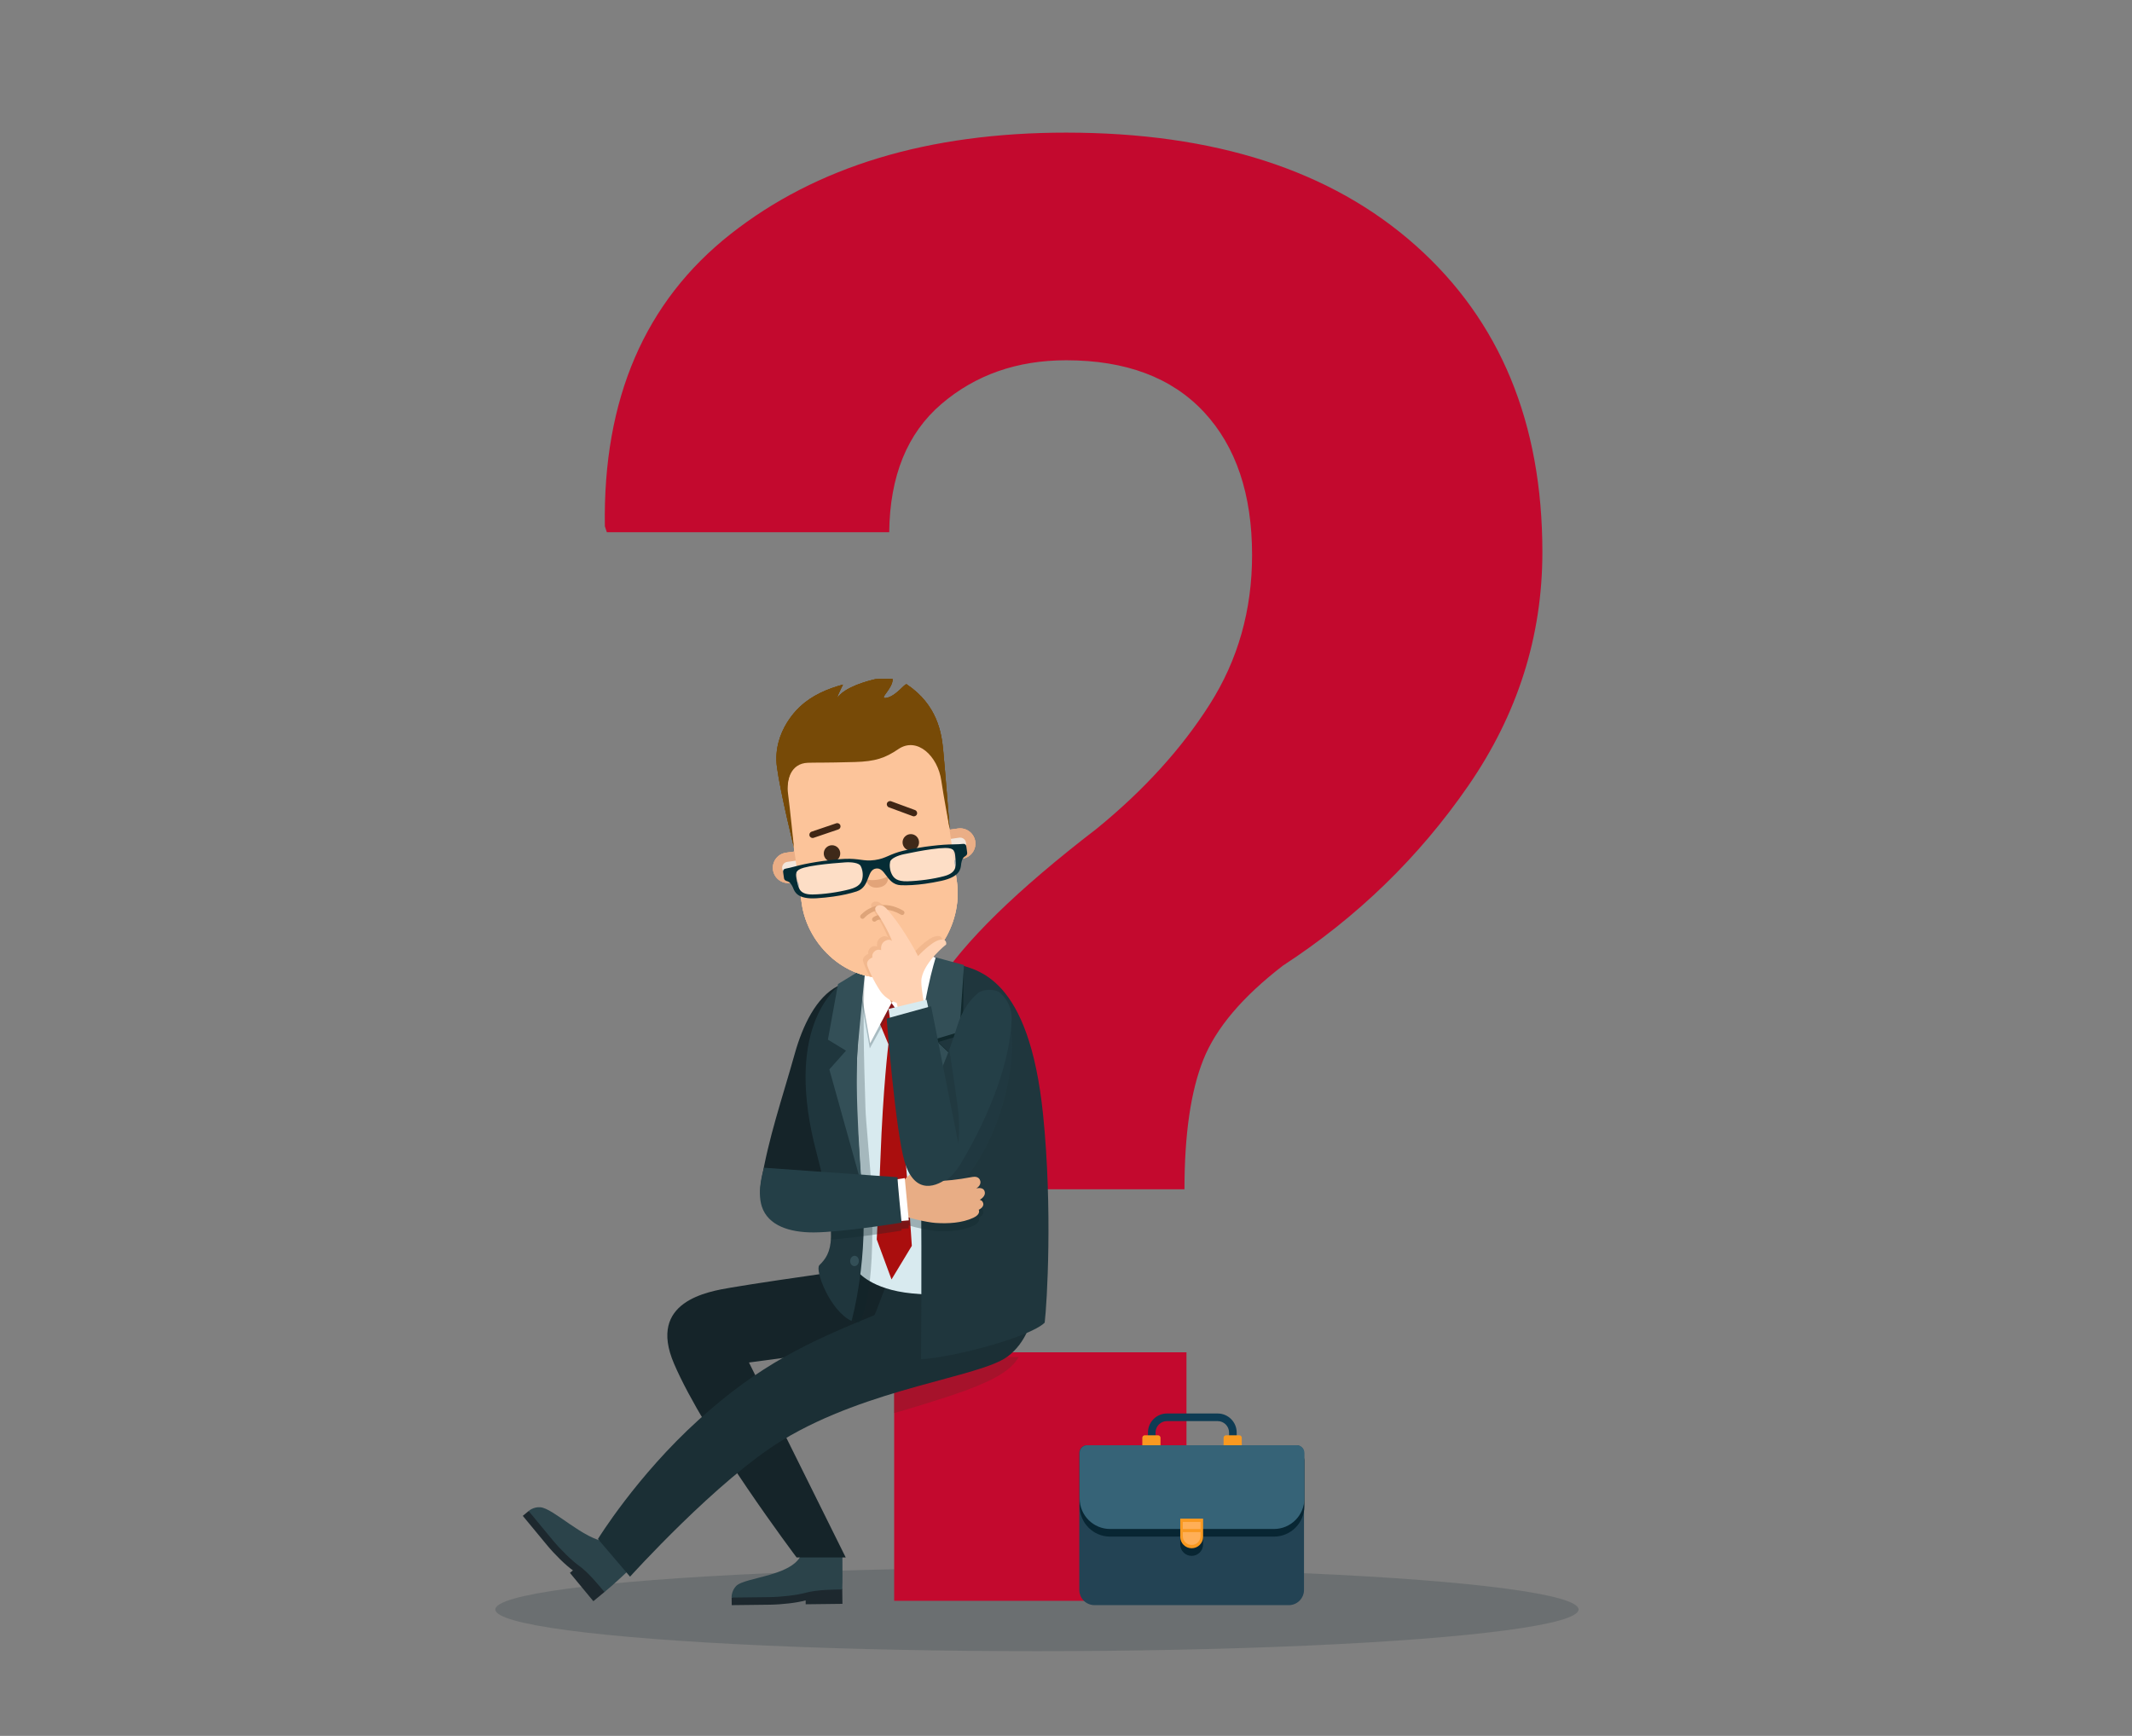 <?xml version="1.0" encoding="utf-8"?>
<!-- Generator: Adobe Illustrator 16.0.3, SVG Export Plug-In . SVG Version: 6.00 Build 0)  -->
<!DOCTYPE svg PUBLIC "-//W3C//DTD SVG 1.1//EN" "http://www.w3.org/Graphics/SVG/1.1/DTD/svg11.dtd">
<svg version="1.1" id="Vrstva_1" xmlns="http://www.w3.org/2000/svg" xmlns:xlink="http://www.w3.org/1999/xlink" x="0px" y="0px"
	 width="400px" height="325.744px" viewBox="0 0 400 325.744" enable-background="new 0 0 400 325.744" xml:space="preserve">
<rect x="0" y="0" width="400" height="325.744" fill="#808080" stroke="none"/>
<g opacity="0.2">
	<ellipse fill="#1B2F35" cx="194.55" cy="302.017" rx="101.619" ry="7.826"/>
</g>
<g>
	<path fill="#C3092E" d="M167.946,223.17c0.123-17.407,2.705-30.151,7.741-38.235c5.035-8.082,15.075-17.908,30.124-29.475
		c8.828-7.209,15.888-14.984,21.172-23.317c5.285-8.327,7.928-17.655,7.928-27.978c0-11.441-3.016-20.395-9.045-26.861
		c-6.034-6.463-14.645-9.699-25.834-9.699c-9.206,0-17.008,2.735-23.41,8.207c-6.405,5.475-9.671,13.495-9.792,24.063h-52.975
		l-0.375-1.121c-0.372-23.876,7.489-42.154,23.596-54.838c16.102-12.684,37.088-19.028,62.954-19.028
		c27.855,0,49.709,7.059,65.565,21.171c15.854,14.115,23.782,33.296,23.782,57.546c0,15.791-4.634,30.403-13.897,43.834
		c-9.264,13.43-20.859,24.686-34.785,33.763c-7.586,5.846-12.563,11.72-14.922,17.628c-2.363,5.907-3.547,14.019-3.547,24.339
		L167.946,223.17L167.946,223.17z M222.602,300.395H167.76v-46.634h54.842V300.395z"/>
</g>
<g opacity="0.31">
	<path fill="#632824" d="M167.733,254.649v10.518c2.511-0.691,9.766-2.898,13.378-4.227c6.081-2.232,8.788-4.104,9.995-6.291
		H167.733z"/>
</g>
<g>
	<g>
		<g>
			<g>
				<path fill="#1D282E" d="M107.491,294.685l-0.563,0.465l4.393,5.313c0,0,1.232-1.019,2.081-1.72
					c1.184-0.979-11.064-13.952-14.22-15.201c0.01,0.001-1.098,0.908-1.098,0.908s3.274,3.962,4.503,5.447
					C104.114,291.744,106.126,293.71,107.491,294.685z"/>
			</g>
		</g>
		<g>
			<g>
				<path fill="#2B434A" d="M108.588,293.776c1.824,1.306,3.847,3.799,4.813,4.967c1.689-1.357,3.698-3.296,5.361-4.82
					c1.593-1.521-1.721-4.941-4.886-4.585c-4.397-0.417-10.04-6.327-12.507-6.503c-1.337-0.094-2.188,0.707-2.188,0.707
					s3.275,3.962,4.503,5.448C105.212,290.836,107.315,292.865,108.588,293.776z"/>
			</g>
		</g>
	</g>
	<g>
		<g>
			<g>
				<path fill="#1D282E" d="M151.153,300.313l0.008,0.729l6.895-0.082c0,0-0.019-1.598-0.032-2.699
					c-0.019-1.537-17.806-0.149-20.759,1.521c0.006-0.008,0.017,1.424,0.017,1.424s5.139-0.062,7.068-0.083
					C146.745,301.094,149.539,300.763,151.153,300.313z"/>
			</g>
		</g>
		<g>
			<g>
				<path fill="#2B434A" d="M151.137,298.888c2.161-0.6,5.372-0.607,6.888-0.627c0.068-2.063,0.025-2.594,0.025-6.693
					c-0.184-2.195-5.746-3.383-7.454-0.694c-0.864,4.964-10.82,4.952-12.506,6.763c-0.914,0.981-0.823,2.147-0.823,2.147
					s5.139-0.063,7.068-0.084C146.729,299.67,149.629,299.307,151.137,298.888z"/>
			</g>
		</g>
	</g>
	<g>
		<path fill="#152429" d="M169.413,236.897c0,0-23.281,3.188-32.219,4.713c-4.381,0.746-15.76,2.561-10.74,14.271
			c5.827,13.596,23.004,36.376,23.004,36.376h9.215l-18.153-36.584l39.707-5.313C180.227,250.362,193.363,234.414,169.413,236.897z"
			/>
	</g>
	<g>
		<path fill="#1B2F35" d="M194.288,238.562c0,0-23.082,2.74-28.046,2.849c-0.228,0.005-1.968,5.289-2.233,5.396
			c-12.402,5.061-21.441,9.23-32.912,19.609c-11.641,10.532-18.916,22.38-18.916,22.38l6.028,7.067c0,0,16.504-18.307,28.686-25.672
			c16.213-9.803,36.913-11.754,42.127-15.625C195.743,249.577,194.288,238.562,194.288,238.562z"/>
	</g>
	<g>
		<g>
			<path fill="#152429" d="M157.187,185.033c0.95-0.484,0.999,0.813,2.812,2.048c4.736,3.227-0.267,20.589-3.432,32.387
				c-1.64,6.114-4.614,9.672-7.769,10.071c-2.708,0.341-6.912-2.244-6.025-7.565c1.439-8.632,3.921-15.613,6.332-24.226
				C150.595,192.419,153.155,187.091,157.187,185.033z"/>
		</g>
	</g>
	<g>
		<g>
			<path fill="#E0A47C" d="M164.162,184.295c0.314,2.229,2.252,4.806,6.045,4.281c3.801-0.526,4.488-3.54,4.181-5.722
				c-0.449-3.191-2.071-14.717-2.071-14.717l-9.625,5.709C162.691,173.847,163.695,180.976,164.162,184.295z"/>
		</g>
	</g>
	<g>
		<g>
			<path fill="#F2E6DC" d="M173.734,178.483c-1.553,1-3.298,1.688-5.192,1.955c-1.707,0.24-3.393,0.117-5.002-0.297
				c-0.372-2.639-0.705-5.002-0.705-5.002l9.626-5.707C172.461,169.433,173.134,174.226,173.734,178.483z"/>
		</g>
	</g>
	<g>
		<g>
			<path fill="#D8EAEF" d="M154.81,188.718c0,0,6.579-6.697,8.432-7.525l0.201,1.428c0.417,2.967,1.66,5.973,4.031,5.639
				c2.438-0.343,7.458-4.229,7.041-7.195l-0.2-1.428c2.01,0.284,2.705,0.93,2.705,0.93l8.123,62.5c0,0-4.832,0.533-14.044-0.359
				c-7.712-0.749-10.138-4.073-10.138-4.073L154.81,188.718z"/>
		</g>
	</g>
	<g>
		<g>
			<path fill="#AA0E0E" d="M166.68,195.952l-2.291-5.492l2.846-2.281l3.144,2.61l-1.934,5.077c0,0,0.36,9.422,1.142,18.025
				c0.755,8.311,1.489,19.889,1.489,19.889l-3.811,6.305l-2.771-7.5c0,0,0.526-10.588,0.692-15.157
				C165.671,204.056,166.68,195.952,166.68,195.952z"/>
		</g>
	</g>
	<g>
		<g opacity="0.26">
			<g>
				<polygon fill="#1F363D" points="160.904,183.926 163.551,181.367 167.181,188.332 174.167,179.873 177.417,181.603 
					171.941,195.808 167.381,189.116 163.188,196.731 				"/>
			</g>
		</g>
		<g>
			<g>
				<g>
					<polygon fill="#FFFFFF" points="161.021,182.839 163.572,180.292 167.264,188.214 163.256,195.749 					"/>
				</g>
			</g>
			<g>
				<g>
					<polygon fill="#FFFFFF" points="177.006,180.589 173.852,178.847 167.264,188.214 171.893,194.614 					"/>
				</g>
			</g>
		</g>
	</g>
	<g>
		<g>
			<path fill="#1F363D" d="M195.701,209.181c1.798,17.625,0.737,35.426,0.301,39.01c-2.824,2.773-17.443,6.584-23.194,6.861
				c0,0,0.139-17.045,0-33.467c-0.032-3.889-0.393-8.048-0.326-10.542c0.34-12.677,3.413-30.769,3.413-30.769
				c1.125,0.104,2.292,0.252,3.38,0.562C183.327,181.987,193.046,183.167,195.701,209.181z"/>
		</g>
	</g>
	<g>
		<g>
			<g opacity="0.25">
				<g>
					<path fill="#0D2528" d="M154.029,214.433c4.983,22.336,1.422,22.66,1.422,22.66c0,3.131,2.006,9.656,5.676,11.166
						c0,0,3.342-3.48,2.367-25.343c-0.161-3.601-1.085-12.981-1.115-14.899c-0.051-3.35-0.695-16.85-0.071-25.697
						c-1.054,0.41-1.078,0.543-2.066,1.093C156.792,185.33,149.014,191.953,154.029,214.433z"/>
				</g>
			</g>
			<g opacity="0.76">
				<g>
					<path fill="#0D2528" d="M157.297,185.288l4.472-2.973c0,0-0.607,5.961-1.446,14.951c-0.711,7.646,1.344,25.123,1.344,25.123
						l-6.675-20.908l3.128-3.518l-3.396-2.068L157.297,185.288z"/>
				</g>
			</g>
			<g>
				<g>
					<path fill="#1F363D" d="M153.165,216.2c4.337,16.469,2.826,18.949,0.56,21.216c-0.878,0.879,1.942,8.524,6.042,10.468
						c0,0,3.394-12.098,1.9-25.492c-0.399-3.58-0.44-6.488-0.619-8.397c-1.331-14.229,1.182-31.795,1.182-31.795
						c-1.054,0.411-2.106,0.922-3.095,1.472C155.686,185.59,147.3,193.931,153.165,216.2z"/>
				</g>
			</g>
			<g>
				<g>
					<path fill="#334F57" d="M157.231,184.651l5.144-3.141c0,0-0.606,5.961-1.446,14.951c-0.71,7.645,0.739,25.928,0.739,25.928
						l-6.069-21.713l3.128-3.518l-3.396-2.068L157.231,184.651z"/>
				</g>
			</g>
		</g>
		<g>
			<g>
				<g>
					<path fill="#334F57" d="M159.09,226.117c0.075,0.53,0.566,0.901,1.097,0.825c0.533-0.073,0.904-0.563,0.829-1.096
						c-0.075-0.535-0.566-0.904-1.099-0.828C159.384,225.093,159.015,225.585,159.09,226.117z"/>
				</g>
			</g>
			<g>
				<g>
					
						<ellipse transform="matrix(-0.061 0.998 -0.998 -0.061 406.326 91.057)" fill="#334F57" cx="160.323" cy="236.696" rx="0.972" ry="0.82"/>
				</g>
			</g>
		</g>
	</g>
	<g>
		<g>
			<g>
				<g>
					<g>
						<path fill="#EAAE86" d="M150.504,165.364c1.563-0.221,2.654-1.67,2.435-3.231c-0.22-1.563-1.67-2.656-3.232-2.437
							l-2.244,0.316c-1.562,0.219-2.652,1.67-2.432,3.232c0.22,1.563,1.668,2.653,3.229,2.435L150.504,165.364z"/>
					</g>
				</g>
				<g>
					<g>
						<path fill="#F2E6DC" d="M150.263,163.646c0.611-0.086,1.042-0.655,0.955-1.271c-0.086-0.614-0.657-1.046-1.269-0.96
							l-2.244,0.315c-0.611,0.086-1.04,0.659-0.953,1.272c0.086,0.614,0.655,1.043,1.267,0.957L150.263,163.646z"/>
					</g>
				</g>
			</g>
			<g>
				<g>
					<g>
						<path fill="#EAAE86" d="M180.536,161.139c1.563-0.22,2.656-1.669,2.436-3.231c-0.22-1.563-1.67-2.656-3.233-2.437
							l-2.242,0.316c-1.562,0.22-2.656,1.67-2.436,3.233c0.22,1.563,1.67,2.654,3.233,2.434L180.536,161.139z"/>
					</g>
				</g>
				<g>
					<g>
						<path fill="#F2E6DC" d="M180.293,159.419c0.614-0.086,1.043-0.655,0.957-1.27c-0.086-0.614-0.656-1.046-1.27-0.96
							l-2.243,0.316c-0.614,0.086-1.043,0.658-0.957,1.272c0.087,0.614,0.656,1.043,1.27,0.956L180.293,159.419z"/>
					</g>
				</g>
			</g>
		</g>
		<g>
			<g>
				<path fill="#FCC49A" d="M160.498,135.687c-8.037,1.131-13.827,7.21-12.696,15.248l2.622,18.628
					c1.13,8.035,8.739,14.887,16.776,13.756c8.036-1.131,13.462-9.814,12.332-17.853l-2.622-18.628
					C175.78,138.801,168.535,134.555,160.498,135.687z"/>
			</g>
		</g>
		<g>
			<g>
				<path fill="#E2A479" d="M162.469,164.992c0,0,0.71,0.291,2.118,0.091c1.259-0.182,2.05-0.648,2.05-0.648
					s0.252,1.764-1.721,2.092C163.173,166.815,162.514,165.578,162.469,164.992z"/>
			</g>
		</g>
		<g>
			<g>
				<path fill="#3F2615" d="M166.777,151.498l4.476,1.652c0.314,0.115,0.664-0.046,0.781-0.359c0.116-0.316-0.045-0.665-0.36-0.781
					l-4.477-1.652c-0.313-0.115-0.664,0.045-0.781,0.359C166.3,151.032,166.462,151.382,166.777,151.498z"/>
			</g>
		</g>
		<g>
			<g>
				<path fill="#3F2615" d="M157.467,155.543c0.195-0.155,0.282-0.422,0.198-0.672c-0.109-0.318-0.454-0.487-0.772-0.38l-4.63,1.573
					c-0.317,0.107-0.488,0.453-0.379,0.771c0.107,0.318,0.453,0.487,0.77,0.38l4.631-1.573
					C157.353,155.618,157.414,155.585,157.467,155.543z"/>
			</g>
		</g>
		<g>
			<g>
				<path fill="#774A07" d="M145.771,143.926c-0.909-6.878,4.375-11.36,4.375-11.36c2.173-2.065,5.144-3.334,8.009-4.101
					c-0.525,1.066-1.418,2.933-0.875,2.256c1.486-1.852,5.333-2.903,6.946-3.276c1.948-0.151,3.25-0.083,3.252-0.008
					c0.022,1.791-2.625,3.718-1.307,3.546c1.916-0.247,3.581-2.808,3.936-2.571c5.757,3.842,6.536,9.168,6.833,12.194
					c0.351,3.534,1.237,14.962,1.237,14.962s-1.225-6.594-1.571-9.071c-0.642-4.61-4.538-8.319-8.056-5.928
					c-2.473,1.683-4.318,2.317-8.183,2.425c-5.938,0.162-7.382,0.086-8.818,0.142c-3.16,0.126-4.069,3.17-3.689,5.877
					c0.254,1.805,1.105,10.056,1.105,10.056S146.399,148.678,145.771,143.926z"/>
			</g>
		</g>
	</g>
	<g>
		<g>
			<g>
				<g>
					<g>
						<path fill="#EAAE86" d="M150.504,165.364c1.563-0.221,2.654-1.67,2.435-3.231c-0.22-1.563-1.67-2.656-3.232-2.437
							l-2.244,0.316c-1.562,0.219-2.652,1.67-2.432,3.232c0.22,1.563,1.668,2.653,3.229,2.435L150.504,165.364z"/>
					</g>
				</g>
				<g>
					<g>
						<path fill="#F2E6DC" d="M150.263,163.646c0.611-0.086,1.042-0.655,0.955-1.271c-0.086-0.614-0.657-1.046-1.269-0.96
							l-2.244,0.315c-0.611,0.086-1.04,0.659-0.953,1.272c0.086,0.614,0.655,1.043,1.267,0.957L150.263,163.646z"/>
					</g>
				</g>
			</g>
			<g>
				<g>
					<g>
						<path fill="#EAAE86" d="M180.536,161.139c1.563-0.22,2.656-1.669,2.436-3.231c-0.22-1.563-1.67-2.656-3.233-2.437
							l-2.242,0.316c-1.562,0.22-2.656,1.67-2.436,3.233c0.22,1.563,1.67,2.654,3.233,2.434L180.536,161.139z"/>
					</g>
				</g>
				<g>
					<g>
						<path fill="#F2E6DC" d="M180.293,159.419c0.614-0.086,1.043-0.655,0.957-1.27c-0.086-0.614-0.656-1.046-1.27-0.96
							l-2.243,0.316c-0.614,0.086-1.043,0.658-0.957,1.272c0.087,0.614,0.656,1.043,1.27,0.956L180.293,159.419z"/>
					</g>
				</g>
			</g>
		</g>
		<g>
			<g>
				<path fill="#FCC49A" d="M160.498,135.687c-8.037,1.131-13.827,7.21-12.696,15.248l2.622,18.628
					c1.13,8.035,8.739,14.887,16.776,13.756c8.036-1.131,13.462-9.814,12.332-17.853l-2.622-18.628
					C175.78,138.801,168.535,134.555,160.498,135.687z"/>
			</g>
		</g>
		<g>
			<g>
				<path fill="#E2A479" d="M162.469,164.992c0,0,0.71,0.291,2.118,0.091c1.259-0.182,2.05-0.648,2.05-0.648
					s0.252,1.764-1.721,2.092C163.173,166.815,162.514,165.578,162.469,164.992z"/>
			</g>
		</g>
		<g>
			<g>
				<path fill="#3F2615" d="M166.777,151.498l4.476,1.652c0.314,0.115,0.664-0.046,0.781-0.359c0.116-0.316-0.045-0.665-0.36-0.781
					l-4.477-1.652c-0.313-0.115-0.664,0.045-0.781,0.359C166.3,151.032,166.462,151.382,166.777,151.498z"/>
			</g>
		</g>
		<g>
			<g>
				<path fill="#3F2615" d="M157.467,155.543c0.195-0.155,0.282-0.422,0.198-0.672c-0.109-0.318-0.454-0.487-0.772-0.38l-4.63,1.573
					c-0.317,0.107-0.488,0.453-0.379,0.771c0.107,0.318,0.453,0.487,0.77,0.38l4.631-1.573
					C157.353,155.618,157.414,155.585,157.467,155.543z"/>
			</g>
		</g>
		<g>
			<g>
				<path fill="#774A07" d="M145.771,143.926c-0.909-6.878,4.375-11.36,4.375-11.36c2.173-2.065,5.144-3.334,8.009-4.101
					c-0.525,1.066-1.418,2.933-0.875,2.256c1.486-1.852,5.333-2.903,6.946-3.276c1.948-0.151,3.25-0.083,3.252-0.008
					c0.022,1.791-2.625,3.718-1.307,3.546c1.916-0.247,3.581-2.808,3.936-2.571c5.757,3.842,6.536,9.168,6.833,12.194
					c0.351,3.534,1.237,14.962,1.237,14.962s-1.225-6.594-1.571-9.071c-0.642-4.61-4.538-8.319-8.056-5.928
					c-2.473,1.683-4.318,2.317-8.183,2.425c-5.938,0.162-7.382,0.086-8.818,0.142c-3.16,0.126-4.069,3.17-3.689,5.877
					c0.254,1.805,1.105,10.056,1.105,10.056S146.399,148.678,145.771,143.926z"/>
			</g>
		</g>
	</g>
	<g>
		<g>
			<g>
				<g>
					<g>
						<path fill="#EAAE86" d="M150.504,165.364c1.563-0.221,2.654-1.67,2.435-3.231c-0.22-1.563-1.67-2.656-3.232-2.437
							l-2.244,0.316c-1.562,0.219-2.652,1.67-2.432,3.232c0.22,1.563,1.668,2.653,3.229,2.435L150.504,165.364z"/>
					</g>
				</g>
				<g>
					<g>
						<path fill="#F2E6DC" d="M150.263,163.646c0.611-0.086,1.042-0.655,0.955-1.271c-0.086-0.614-0.657-1.046-1.269-0.96
							l-2.244,0.315c-0.611,0.086-1.04,0.659-0.953,1.272c0.086,0.614,0.655,1.043,1.267,0.957L150.263,163.646z"/>
					</g>
				</g>
			</g>
			<g>
				<g>
					<g>
						<path fill="#EAAE86" d="M180.536,161.139c1.563-0.22,2.656-1.669,2.436-3.231c-0.22-1.563-1.67-2.656-3.233-2.437
							l-2.242,0.316c-1.562,0.22-2.656,1.67-2.436,3.233c0.22,1.563,1.67,2.654,3.233,2.434L180.536,161.139z"/>
					</g>
				</g>
				<g>
					<g>
						<path fill="#F2E6DC" d="M180.293,159.419c0.614-0.086,1.043-0.655,0.957-1.27c-0.086-0.614-0.656-1.046-1.27-0.96
							l-2.243,0.316c-0.614,0.086-1.043,0.658-0.957,1.272c0.087,0.614,0.656,1.043,1.27,0.956L180.293,159.419z"/>
					</g>
				</g>
			</g>
		</g>
		<g>
			<g>
				<path fill="#FCC49A" d="M160.498,135.687c-8.037,1.131-13.827,7.21-12.696,15.248l2.622,18.628
					c1.13,8.035,8.739,14.887,16.776,13.756c8.036-1.131,13.462-9.814,12.332-17.853l-2.622-18.628
					C175.78,138.801,168.535,134.555,160.498,135.687z"/>
			</g>
		</g>
		<g>
			<g>
				<path fill="#E2A479" d="M162.469,164.992c0,0,0.71,0.291,2.118,0.091c1.259-0.182,2.05-0.648,2.05-0.648
					s0.252,1.764-1.721,2.092C163.173,166.815,162.514,165.578,162.469,164.992z"/>
			</g>
		</g>
		<g>
			<g>
				<path fill="#3F2615" d="M166.777,151.498l4.476,1.652c0.314,0.115,0.664-0.046,0.781-0.359c0.116-0.316-0.045-0.665-0.36-0.781
					l-4.477-1.652c-0.313-0.115-0.664,0.045-0.781,0.359C166.3,151.032,166.462,151.382,166.777,151.498z"/>
			</g>
		</g>
		<g>
			<g>
				<path fill="#3F2615" d="M157.467,155.543c0.195-0.155,0.282-0.422,0.198-0.672c-0.109-0.318-0.454-0.487-0.772-0.38l-4.63,1.573
					c-0.317,0.107-0.488,0.453-0.379,0.771c0.107,0.318,0.453,0.487,0.77,0.38l4.631-1.573
					C157.353,155.618,157.414,155.585,157.467,155.543z"/>
			</g>
		</g>
		<g>
			<g>
				<path fill="#774A07" d="M145.771,143.926c-0.909-6.878,4.375-11.36,4.375-11.36c2.173-2.065,5.144-3.334,8.009-4.101
					c-0.525,1.066-1.418,2.933-0.875,2.256c1.486-1.852,5.333-2.903,6.946-3.276c1.948-0.151,3.25-0.083,3.252-0.008
					c0.022,1.791-2.625,3.718-1.307,3.546c1.916-0.247,3.581-2.808,3.936-2.571c5.757,3.842,6.536,9.168,6.833,12.194
					c0.351,3.534,1.237,14.962,1.237,14.962s-1.225-6.594-1.571-9.071c-0.642-4.61-4.538-8.319-8.056-5.928
					c-2.473,1.683-4.318,2.317-8.183,2.425c-5.938,0.162-7.382,0.086-8.818,0.142c-3.16,0.126-4.069,3.17-3.689,5.877
					c0.254,1.805,1.105,10.056,1.105,10.056S146.399,148.678,145.771,143.926z"/>
			</g>
		</g>
	</g>
	<g opacity="0.76">
		<g>
			<path fill="#0D2528" d="M180.793,181.336l-4.558-1.175c0,0-2.895,8.896-3.113,19.656c-0.207,10.172,0.225,21.078,0.225,21.078
				l6.756-21.502l-4.075-3.857l4.646-1.391L180.793,181.336z"/>
		</g>
	</g>
	<g>
		<g>
			<path fill="#334F57" d="M180.871,181.082l-5.305-1.425c0,0-2.896,8.895-3.114,19.654c-0.207,10.172,0.896,21.584,0.896,21.584
				l6.086-22.008l-4.075-3.856l4.645-1.39L180.871,181.082z"/>
		</g>
	</g>
	<g opacity="0.34">
		<path fill="#A3673A" d="M161.817,172.42c-0.098,0-0.196-0.032-0.277-0.101c-0.182-0.153-0.206-0.426-0.053-0.608
			c0.031-0.036,3.129-3.627,7.992-0.815c0.207,0.121,0.277,0.385,0.158,0.59c-0.12,0.207-0.383,0.277-0.59,0.158
			c-4.242-2.451-6.792,0.496-6.899,0.623C162.063,172.368,161.941,172.42,161.817,172.42z"/>
	</g>
	<g>
		<circle fill="#3F2919" cx="156.098" cy="160.154" r="1.547"/>
	</g>
	<g>
		<circle fill="#3F2919" cx="170.883" cy="158.068" r="1.547"/>
	</g>
	<g>
		<g opacity="0.44">
			<g>
				<g>
					<path fill="#FFFFFF" d="M166.939,161.658c0.193-0.784,1.738-1.328,2.704-1.53c1.839-0.389,5.697-1.154,7.772-1.169
						c2.074-0.021,1.968,0.989,2.089,2.403c0.114,1.256,0.125,2.545-2.282,3.188c-2.308,0.61-4.993,0.914-6.913,0.965
						c-1.92,0.047-2.624-0.574-3.048-1.406C166.849,163.315,166.775,162.305,166.939,161.658z M150.852,162.665
						c1.998-0.554,5.92-0.874,7.792-1.003c0.988-0.069,2.622,0.031,3.023,0.731c0.333,0.577,0.535,1.57,0.364,2.444
						c-0.181,0.917-0.693,1.708-2.549,2.188c-1.86,0.479-4.533,0.924-6.917,0.966c-2.485,0.038-2.829-1.202-3.067-2.442
						C149.23,164.155,148.859,163.211,150.852,162.665z"/>
				</g>
			</g>
		</g>
		<g>
			<path fill="#052C35" d="M181.095,158.455c-0.117-0.093-0.273-0.123-0.475-0.095c-0.382,0.052-0.915,0.063-1.654,0.081
				c-0.288,0.007-0.606,0.014-0.959,0.024c-1.118,0.036-2.782,0.196-4.451,0.43c-1.552,0.217-2.966,0.475-4.092,0.746
				c-1.27,0.308-2.063,0.653-2.763,0.959c-0.775,0.337-1.445,0.63-2.563,0.784c-1.118,0.156-1.843,0.06-2.682-0.053
				c-0.756-0.102-1.615-0.217-2.921-0.166c-1.153,0.047-2.583,0.186-4.135,0.402c-1.668,0.232-3.313,0.534-4.402,0.804
				c-0.344,0.088-0.655,0.17-0.935,0.242c-0.712,0.185-1.226,0.319-1.604,0.372c-0.205,0.028-0.348,0.102-0.438,0.225
				c-0.142,0.193-0.099,0.447-0.062,0.67l0.123,0.867c0.063,0.456,0.363,0.542,0.73,0.65c0.309,0.088,0.631,0.463,0.913,1.052
				c0.027,0.06,0.055,0.128,0.086,0.202c0.296,0.746,0.851,2.136,4.409,1.908c1.074-0.07,2.108-0.175,3.074-0.31
				c1.667-0.231,3.161-0.562,4.439-0.979c1.372-0.449,1.797-1.57,2.174-2.562c0.327-0.862,0.61-1.608,1.454-1.727
				c0.844-0.117,1.32,0.522,1.87,1.262c0.631,0.851,1.346,1.813,2.791,1.87c1.344,0.051,2.871-0.043,4.539-0.274
				c0.965-0.134,1.989-0.317,3.043-0.544c3.488-0.757,3.635-2.247,3.714-3.049c0.006-0.078,0.015-0.148,0.024-0.211
				c0.108-0.642,0.319-1.091,0.601-1.268c0.308-0.192,0.575-0.359,0.51-0.819l-0.104-0.749c-0.006-0.041-0.011-0.083-0.016-0.126
				C181.311,158.854,181.284,158.602,181.095,158.455z M179.253,161.051l0.027,0.335c0.123,1.354,0.041,2.438-2.169,3.028
				c-1.006,0.267-2.129,0.487-3.335,0.655s-2.465,0.274-3.543,0.305c-1.943,0.048-2.549-0.607-2.914-1.325
				c-0.416-0.808-0.454-1.781-0.312-2.344c0.159-0.635,1.455-1.18,2.594-1.419c1.361-0.288,3.358-0.683,5.136-0.93
				c1.083-0.151,1.959-0.23,2.604-0.235C179.106,159.103,179.158,159.796,179.253,161.051z M161.459,162.479
				c0.291,0.498,0.522,1.444,0.346,2.34c-0.156,0.787-0.559,1.584-2.438,2.068c-1.049,0.271-2.291,0.512-3.497,0.68
				c-1.207,0.168-2.347,0.264-3.385,0.281c-2.28,0.035-2.659-0.981-2.916-2.317l-0.064-0.325c-0.25-1.236-0.388-1.919,1.313-2.384
				c0.617-0.172,1.48-0.336,2.565-0.486c1.776-0.249,3.806-0.416,5.195-0.513C159.738,161.741,161.134,161.912,161.459,162.479z"/>
		</g>
	</g>
	<g opacity="0.34">
		<path fill="#A3673A" d="M164.049,172.954c-0.106,0-0.212-0.038-0.294-0.117c-0.17-0.16-0.185-0.423-0.028-0.598
			c0.034-0.037,0.852-0.915,2.639-0.377c0.229,0.068,0.357,0.311,0.289,0.539c-0.069,0.228-0.309,0.357-0.538,0.287
			c-1.232-0.373-1.734,0.113-1.755,0.136C164.276,172.91,164.163,172.954,164.049,172.954z"/>
	</g>
	<g opacity="0.37">
		<path fill="#E2A479" d="M176.748,176.558c0,0,0.264-1.187-1.252-0.855c-1.516,0.328-4.02,3.029-4.02,3.029
			s-2.24-4.414-5.074-7.906c-1.004-1.238-1.338-1.573-1.977-1.646c-0.388-0.046-1.496,0.266-0.725,1.383
			c2.042,2.967,2.9,5.338,2.9,5.338s-0.573-0.584-1.516,0.131c-0.714,0.544-0.527,1.582-0.527,1.582s-0.617-0.232-1.121,0.133
			c-0.725,0.527-0.527,1.253-0.527,1.253s-1.121,0.396-0.988,1.317c0.061,0.426,0.572,1.636,1.249,2.918
			c1.313,0.236,2.665,0.279,4.031,0.086c2.062-0.289,3.95-1.078,5.601-2.225C174.124,178.614,176.748,176.558,176.748,176.558z"/>
	</g>
	<g opacity="0.29">
		<g>
			<path fill="#243F47" d="M188.396,189.083c1.366,1.296,1.564,5.727,1.486,7.782c-0.288,7.625-3.06,16.263-7.257,22.296
				c-5.944,8.545-14.601,3.756-11.958-4.352c1.6-4.91,5.022-6.342,8.686-18.285c0.751-2.445,2.257-4.76,3.884-6.043
				C184.185,189.735,187.494,188.229,188.396,189.083z"/>
		</g>
	</g>
	<g>
		<g>
			<path fill="#243F47" d="M187.715,186.376c1.367,1.295,2.164,2.909,2.086,4.965c-0.288,7.624-3.861,17.536-9.568,27.049
				c-4.748,7.914-12.425,3.432-9.783-4.677c1.6-4.909,5.545-9.422,9.208-21.364c0.75-2.447,2.257-4.762,3.885-6.043
				C184.491,185.558,186.814,185.522,187.715,186.376z"/>
		</g>
	</g>
	<g opacity="0.22">
		<path fill="#152429" d="M178.109,196.944c-3.157,8.568-6.25,12.505-7.636,16.701c0.339,2.275,0.695,4.19,1.056,5.391
			c1.915,6.382,5.671,1.029,7.122-0.575c1.198-1.326,1.579-6.669,1.079-10.433C179.223,204.214,178.63,200.265,178.109,196.944z"/>
	</g>
	<g opacity="0.3">
		<path fill="#0D2528" d="M183.802,226.644c0,0,1.289-0.651,0.909-1.656c-0.322-0.853-1.56-0.487-1.56-0.487
			s0.987-0.521,0.769-1.403c-0.2-0.809-0.993-0.843-1.461-0.755c-6.026,1.132-8.251,0.646-8.453,0.749
			c-0.088,0.047,1.441-2.424,1.923-3.009c0.478-0.587,0.563-1.177,0.02-1.612c-0.601-0.48-1.54,0.402-1.54,0.402
			s-3.087,2.255-4.638,3.915l-0.022-0.229l-1.341,0.209c-0.009-0.185-0.013-0.313-0.007-0.373l-12.841-0.912
			c0.157,4.199,0.223,7.912,0.223,7.912l0.128,3.205c5.678-0.441,13.246-1.68,13.246-1.68s-0.012-0.117-0.032-0.318l1.381-0.113
			l-0.052-0.547c1.558,0.474,3.923,0.957,5.07,1.033c2.316,0.154,4.946,0.035,7.104-0.973c1.465-0.684,1.001-1.484,1.001-1.484
			s1.048-0.488,0.841-1.248C184.305,226.67,183.802,226.644,183.802,226.644z"/>
	</g>
	<g>
		<g>
			<path fill="#E8AD85" d="M168.238,224.899c-0.076-1.045,0.071-1.801,1.114-3.123c1.317-1.664,5.056-4.393,5.056-4.393
				s0.939-0.885,1.54-0.402c0.543,0.437,0.458,1.024-0.02,1.613c-0.482,0.584-2.011,3.053-1.923,3.008
				c0.202-0.104,2.427,0.383,8.453-0.748c0.469-0.088,1.262-0.056,1.461,0.754c0.218,0.884-0.769,1.404-0.769,1.404
				s1.238-0.365,1.56,0.487c0.38,1.004-0.909,1.655-0.909,1.655s0.502,0.025,0.666,0.623c0.207,0.76-0.841,1.248-0.841,1.248
				s0.464,0.803-1.001,1.486c-2.158,1.008-4.788,1.125-7.104,0.971c-1.619-0.106-5.665-1.024-6.44-1.578
				C167.989,227.127,168.306,225.862,168.238,224.899z"/>
		</g>
	</g>
	<g>
		<polygon fill="#FFFFFF" points="168.022,221.339 169.749,221.069 170.504,229 167.861,229.215 		"/>
	</g>
	<g>
		<path fill="#243F47" d="M168.4,220.906l-25.034-1.78c0,0-1.457,4.155-0.432,7.284c1.173,3.581,5.213,4.868,9.711,4.854
			c5.395-0.018,16.51-1.834,16.51-1.834S168.346,221.5,168.4,220.906z"/>
	</g>
	<g>
		<path fill="#FFD2B3" d="M174.127,192.116c0,0-1.553-6.846-1.223-8.559c0.614-3.192,4.612-6.326,4.612-6.326
			s0.264-1.187-1.252-0.856c-1.516,0.33-4.02,3.03-4.02,3.03s-2.241-4.414-5.074-7.907c-1.003-1.238-1.337-1.572-1.977-1.646
			c-0.389-0.047-1.496,0.266-0.725,1.383c2.042,2.967,2.899,5.339,2.899,5.339s-0.572-0.587-1.517,0.131
			c-0.713,0.542-0.526,1.583-0.526,1.583s-0.617-0.235-1.121,0.132c-0.725,0.526-0.527,1.251-0.527,1.251s-1.121,0.396-0.988,1.318
			c0.093,0.654,1.252,3.162,2.439,4.941c1.186,1.778,3.097,2.24,3.097,2.24l1.137,4.751L174.127,192.116z"/>
	</g>
	<g>
		<path fill="#D8EAEF" d="M174.406,190.62c0.072-0.287-0.575-3.021-0.575-3.021l-7.122,1.728l0.504,3.38L174.406,190.62z"/>
	</g>
	<g>
		<path fill="#243F47" d="M180.019,215.655l-5.324-26.834l-8.345,2.303c0,0,1.655,21.148,3.381,26.904
			c1.915,6.382,6.115,4.677,8.417,2.734C179.985,219.212,180.019,215.655,180.019,215.655z"/>
	</g>
</g>
<g>
	<g>
		<g>
			<g>
				<g>
					<path fill="#0E3C54" d="M215.371,269.883h1.431v-1.071c0-1.182,0.962-2.143,2.144-2.143h9.503c1.182,0,2.143,0.961,2.143,2.143
						v0.992h1.431v-0.992c0-1.969-1.604-3.572-3.572-3.572h-9.502c-1.971,0-3.574,1.604-3.574,3.572v1.071H215.371z"/>
				</g>
			</g>
		</g>
		<g>
			<g>
				<g>
					<path fill="#F99920" d="M229.563,271.392c0,0.265,0.215,0.478,0.477,0.478h2.461c0.264,0,0.477-0.214,0.477-0.478v-1.588
						c0-0.264-0.213-0.475-0.477-0.475h-2.461c-0.262,0-0.477,0.211-0.477,0.475V271.392z"/>
				</g>
			</g>
			<g>
				<g>
					<path fill="#F99920" d="M214.316,271.392c0,0.265,0.213,0.478,0.477,0.478h2.461c0.264,0,0.477-0.214,0.477-0.478v-1.588
						c0-0.264-0.213-0.475-0.477-0.475h-2.461c-0.264,0-0.477,0.211-0.477,0.475V271.392z"/>
				</g>
			</g>
		</g>
	</g>
	<g>
		<g>
			<path fill="#234354" d="M202.496,298.348c0,1.58,1.281,2.858,2.861,2.858h36.438c1.58,0,2.858-1.278,2.858-2.858v-25.722
				c0-0.79-0.641-1.43-1.432-1.43h-39.299c-0.787,0-1.43,0.64-1.43,1.43v25.722H202.496z"/>
		</g>
	</g>
	<g>
		<g>
			<path fill="#082633" d="M203.996,272.626h39.302c0.787,0,1.427,0.641,1.427,1.428v8.575c0,3.155-2.561,5.716-5.716,5.716h-13.288
				v1.467c0,1.187-0.961,2.145-2.146,2.145s-2.144-0.958-2.144-2.145v-1.467h-13.148c-3.156,0-5.719-2.561-5.719-5.716v-8.575
				C202.564,273.267,203.207,272.626,203.996,272.626z"/>
		</g>
	</g>
	<g>
		<g>
			<path fill="#366377" d="M202.564,281.199c0,3.155,2.563,5.717,5.719,5.717h30.726c3.155,0,5.716-2.562,5.716-5.717v-8.573
				c0-0.79-0.64-1.43-1.427-1.43h-39.302c-0.789,0-1.432,0.64-1.432,1.43V281.199z"/>
		</g>
	</g>
	<g>
		<g>
			<path fill="#F99920" d="M221.432,288.382c0,1.186,0.961,2.145,2.145,2.145c1.186,0,2.145-0.959,2.145-2.145v-3.414h-4.287v3.414
				H221.432z"/>
		</g>
	</g>
	<g>
		<g>
			<path fill="#FFAF57" d="M221.908,288.242c0,0.922,0.746,1.667,1.667,1.667s1.668-0.745,1.668-1.667v-2.657h-3.335V288.242z"/>
		</g>
	</g>
	<g>
		<g>
			<rect x="221.84" y="286.925" fill="#F99920" width="3.674" height="0.574"/>
		</g>
	</g>
</g>
</svg>

